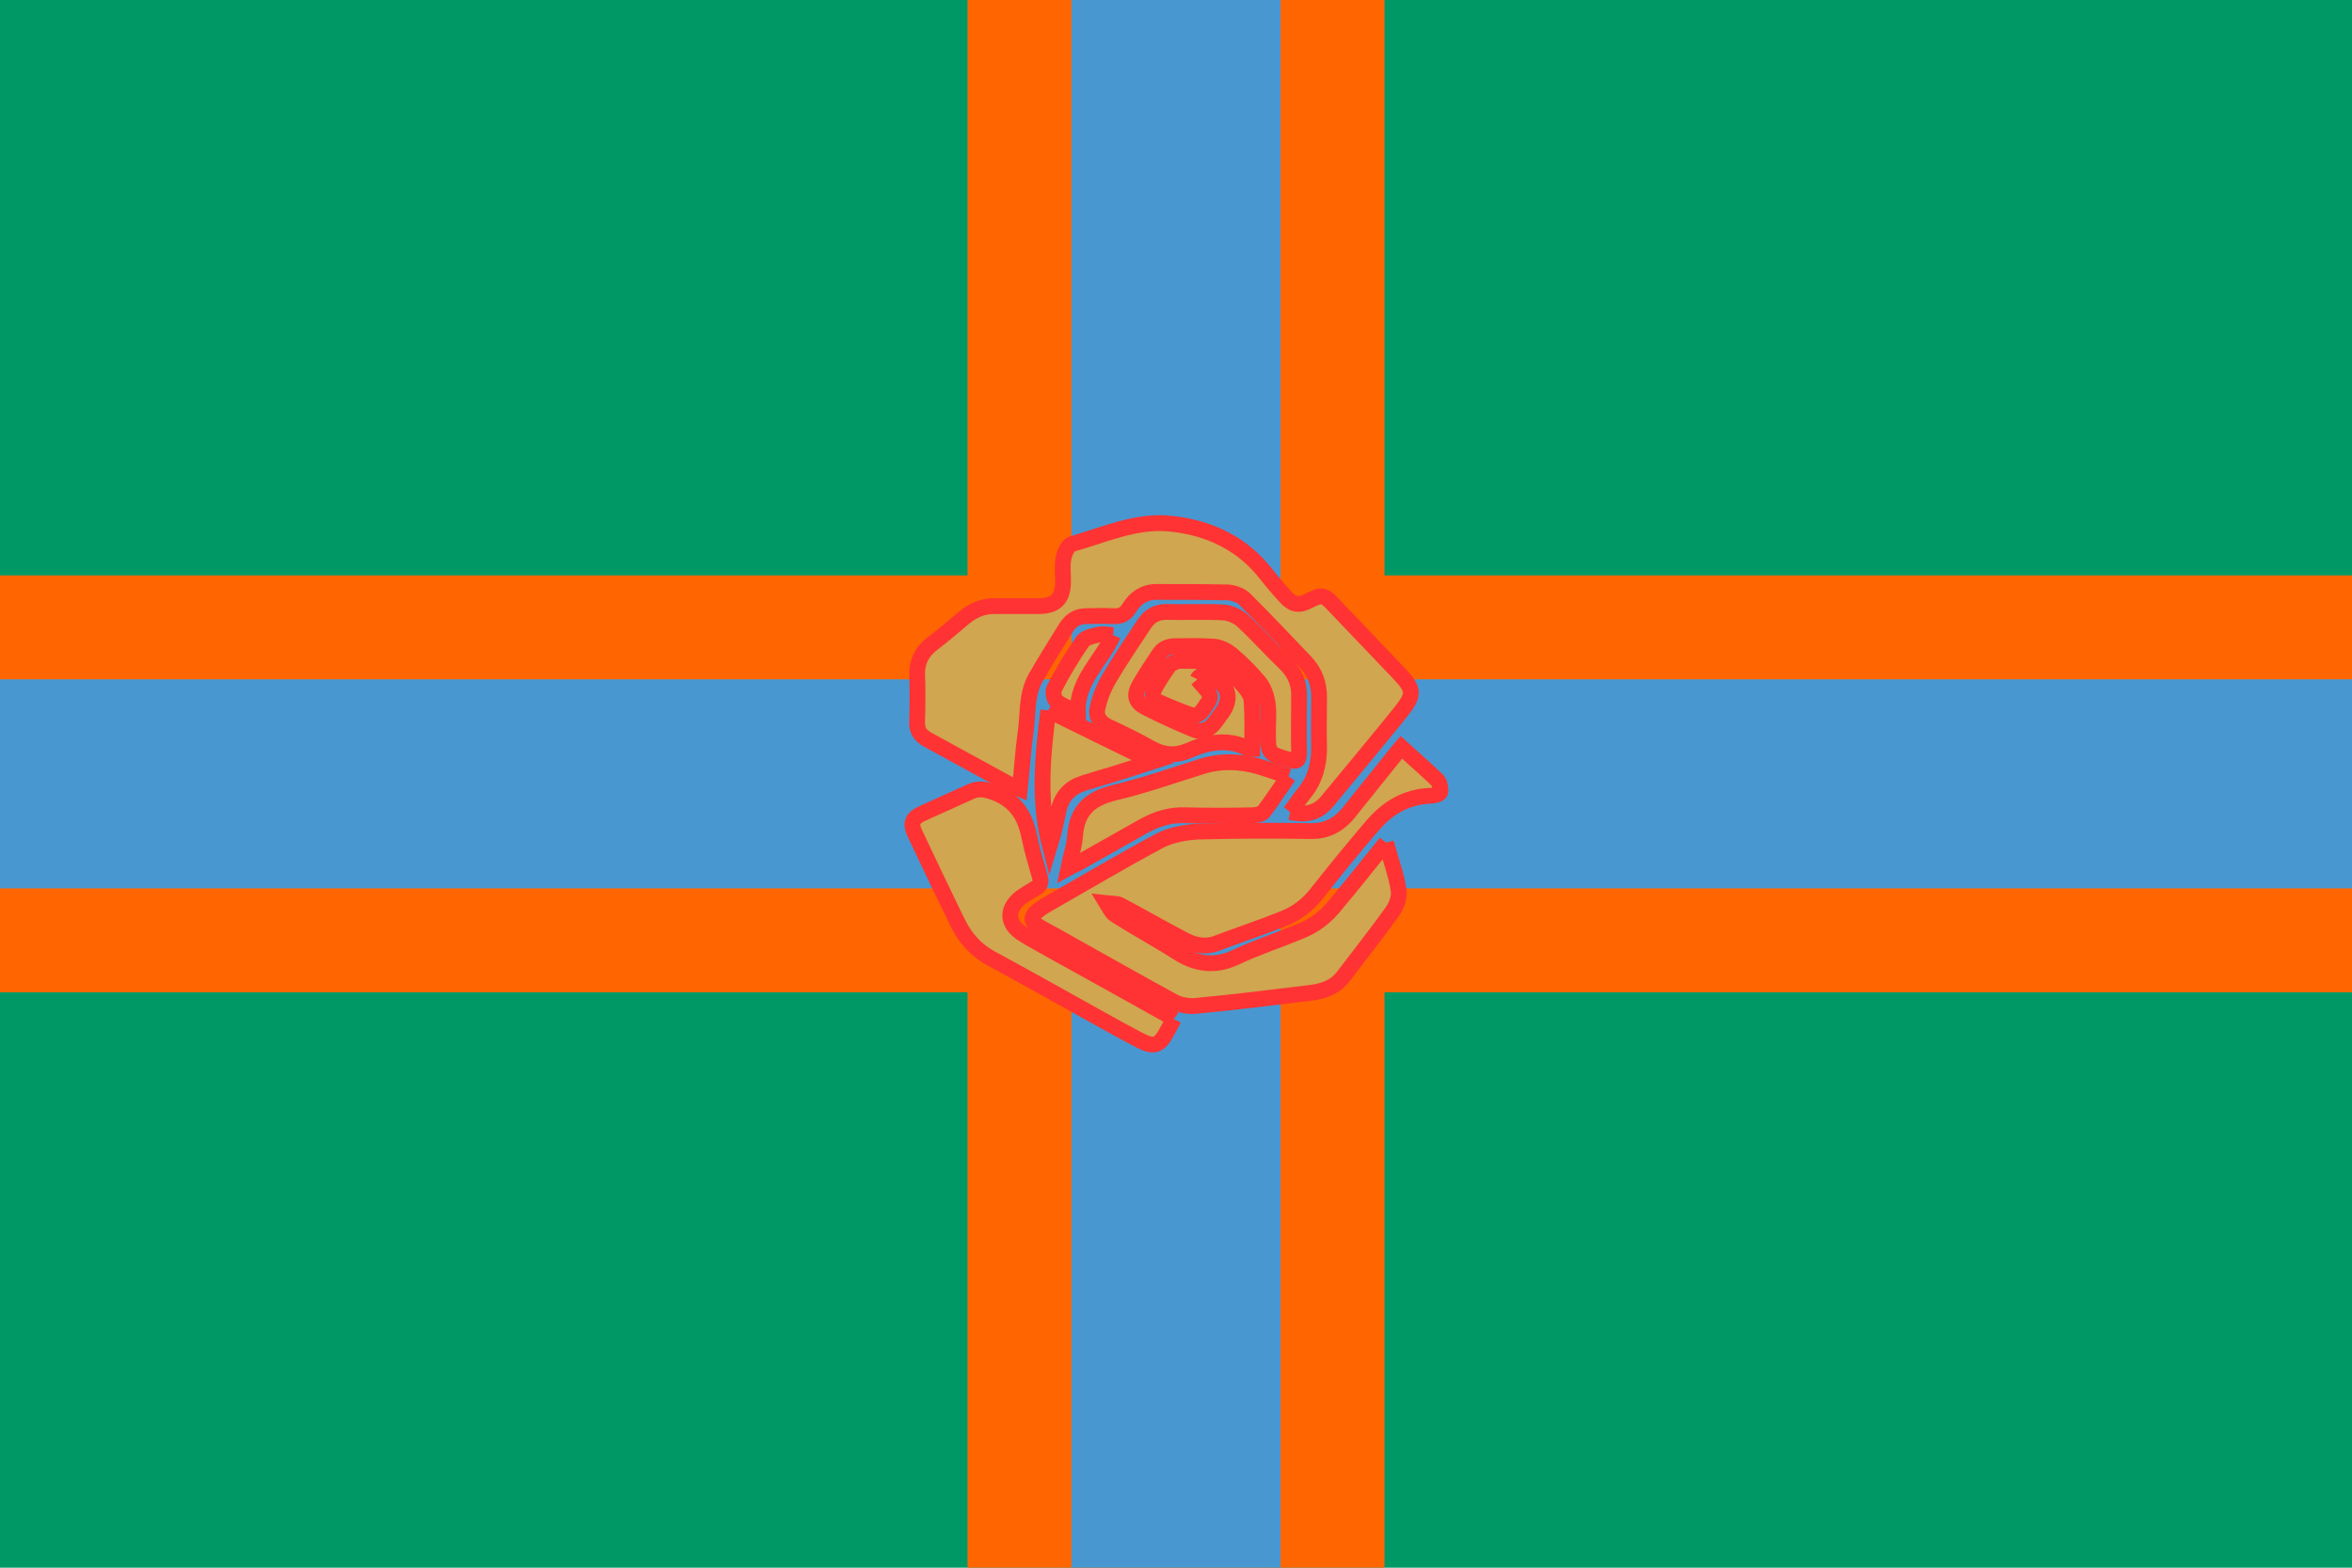 <svg id="flag2" viewBox="0 0 150 100" preserveAspectRatio="xMidYMid meet" baseProfile="full" version="1.1" xmlns="http://www.w3.org/2000/svg" xmlns:ev="http://www.w3.org/2001/xml-events" xmlns:xlink="http://www.w3.org/1999/xlink"><defs><clipPath id="mask0"><rect height="100" width="150" x="0" y="0"></rect></clipPath></defs><g clip-path="url(#mask0)"><rect fill="#009966" height="100" stroke="none" width="150" x="0" y="0"></rect><line fill="none" stroke="#ff6602" stroke-width="26.59" x1="75.0" x2="75.0" y1="0" y2="100"></line><line fill="none" stroke="#ff6602" stroke-width="26.59" x1="0" x2="150" y1="50.0" y2="50.0"></line><line fill="none" stroke="#4997d0" stroke-width="13.334" x1="75.0" x2="75.0" y1="0" y2="100"></line><line fill="none" stroke="#4997d0" stroke-width="13.334" x1="0" x2="150" y1="50.0" y2="50.0"></line></g><g transform="translate(58.221, 33.221) scale(0.336) rotate(0, 50.0, 50.0)"><path d="M 71.6,55.3 C 72.6,54.0 73.3,52.9 74.2,51.8 C 76.3,49.3 77.1,46.3 77.1,43.1 C 77.0,39.9 77.1,36.7 77.1,33.5 C 77.1,30.9 76.3,28.7 74.5,26.8 C 70.7,22.8 66.9,18.8 63.0,14.9 C 62.3,14.2 61.0,13.7 59.9,13.6 C 55.3,13.5 50.7,13.5 46.2,13.5 C 43.9,13.5 42.2,14.7 41.1,16.5 C 40.3,17.8 39.4,18.2 37.9,18.1 C 36.2,18 34.5,18.1 32.9,18.1 C 31.3,18.1 30.1,18.8 29.2,20.1 C 27.2,23.3 25.2,26.5 23.3,29.8 C 21.5,33 21.9,36.6 21.4,40.1 C 20.9,43.6 20.7,47.2 20.3,50.9 C 19.6,50.6 19.2,50.5 18.8,50.3 C 13.5,47.4 8.2,44.5 2.9,41.6 C 1.4,40.8 0.7,39.8 0.8,38 C 0.9,35 0.9,32 0.8,29 C 0.8,26.6 1.8,24.8 3.6,23.4 C 5.7,21.8 7.7,20.1 9.7,18.4 C 11.4,17 13.2,16.2 15.4,16.2 C 18.2,16.2 21,16.2 23.8,16.2 C 27.1,16.2 28.5,14.8 28.5,11.5 C 28.5,10 28.3,8.4 28.6,7 C 28.8,6 29.5,4.6 30.2,4.4 C 36.2,2.7 42.1,-7.105427357601002e-15 48.4,0.5 C 55.3,1.1 61.6,3.7 66.3,9.2 C 67.7,10.9 69.1,12.7 70.6,14.3 C 72.1,16 73.3,16.2 75.3,15.1 C 77.5,14 78.0,14 79.7,15.8 C 83.9,20.2 88.1,24.6 92.3,29 C 95.2,32.1 95.2,33 92.6,36.3 C 88.0,42 83.3,47.6 78.7,53.2 C 76.7,55.6 74.5,55.9 71.6,55.3" fill="#d0a650" stroke="#ff3333" stroke-width="3.0px"></path><path d="M 89.8,61.1 C 90.7,64.5 91.8,67.3 92.2,70.2 C 92.4,71.4 91.8,73.1 91.0,74.2 C 88.0,78.4 84.8,82.4 81.7,86.5 C 80.1,88.6 77.9,89.3 75.6,89.6 C 68.3,90.5 61,91.4 53.6,92.1 C 52.2,92.2 50.6,91.9 49.5,91.3 C 42,87.2 34.6,83.0 27.1,78.8 C 26,78.2 24.8,77.6 23.7,76.9 C 22.4,76.1 22.4,75.2 23.5,74.2 C 24.2,73.6 25,73.1 25.9,72.6 C 32.9,68.6 39.8,64.5 46.9,60.7 C 49.1,59.6 51.8,59.1 54.3,59 C 61.3,58.8 68.4,58.8 75.4,58.9 C 78.5,59 80.9,57.7 82.8,55.3 C 85.6,51.8 88.5,48.2 91.3,44.7 C 91.7,44.2 92.1,43.7 92.7,43 C 95,45.1 97.3,47.1 99.5,49.2 C 100,49.7 100.2,50.8 100.1,51.5 C 100,51.9 98.9,52.2 98.2,52.2 C 93.6,52.4 90.1,54.5 87.2,57.9 C 83.6,62.1 80.1,66.4 76.7,70.7 C 75.0,72.9 72.9,74.5 70.4,75.5 C 66.2,77.2 61.9,78.6 57.7,80.2 C 55.3,81.1 53.1,80.5 51.0,79.3 C 47.0,77.2 43.2,75.0 39.4,73.0 C 38.7,72.6 37.7,72.7 36.8,72.6 C 37.3,73.4 37.7,74.4 38.4,74.8 C 42.3,77.3 46.4,79.5 50.3,82.0 C 53.8,84.2 57.3,84.7 61.2,82.9 C 65.2,81.0 69.5,79.6 73.6,77.9 C 76.3,76.8 78.5,75.1 80.3,72.8 C 83.4,69.1 86.4,65.3 89.8,61.1" fill="#d0a650" stroke="#ff3333" stroke-width="3.0px"></path><path d="M 49.5,94.6 C 49.0,95.6 48.5,96.4 48.1,97.2 C 46.8,99.6 45.7,100 43.2,98.7 C 40.5,97.3 37.8,95.8 35.1,94.3 C 28.3,90.5 21.5,86.7 14.7,83 C 12,81.5 10,79.3 8.6,76.5 C 5.8,70.8 3.1,65.1 0.4,59.4 C -0.5,57.5 -0.2,56.5 1.7,55.6 C 4.8,54.2 7.9,52.8 11,51.4 C 12.5,50.7 13.9,51 15.5,51.6 C 19.4,53.1 21.3,55.9 22.1,60 C 22.6,62.6 23.4,65.1 24.1,67.6 C 24.4,68.6 24.2,69.3 23.2,69.8 C 22.3,70.3 21.4,70.9 20.5,71.5 C 17.7,73.7 17.8,76.5 20.8,78.4 C 22.5,79.5 24.3,80.4 26,81.4 C 33.4,85.5 40.8,89.6 48.3,93.8 C 48.8,94.0 49.1,94.3 49.5,94.6" fill="#d0a650" stroke="#ff3333" stroke-width="3.0px"></path><path d="M 54.0,30.1 C 54.5,30.7 55.0,31.2 55.5,31.8 C 56.2,32.6 56.8,33.4 56.0,34.5 C 55.1,35.7 54.5,37.4 52.6,36.8 C 50.5,36.1 48.5,35.2 46.4,34.3 C 45.3,33.8 45.4,32.9 45.8,32 C 46.6,30.5 47.5,29.1 48.5,27.7 C 48.8,27.2 49.5,26.9 50.1,26.7 C 50.7,26.5 51.4,26.6 52.1,26.6 C 58.6,26.6 58.6,26.5 62.9,31.5 C 63.6,32.3 64.3,33.4 64.3,34.4 C 64.5,37.3 64.4,40.3 64.4,43.3 C 64.1,43.3 63.8,43.3 63.6,43.2 C 59.8,41.3 56,42 52.4,43.6 C 49.8,44.7 47.6,44.5 45.2,43.2 C 42.6,41.7 39.9,40.4 37.1,39.1 C 35.4,38.3 34.6,37 35.1,35.3 C 35.5,33.5 36.2,31.8 37.1,30.2 C 39.2,26.6 41.6,23.1 43.9,19.6 C 44.9,18.1 46.2,17.3 48.1,17.3 C 51.7,17.4 55.4,17.2 59.0,17.4 C 60.2,17.5 61.6,18.1 62.5,18.9 C 65.4,21.6 68.0,24.5 70.8,27.2 C 72.4,28.8 73.3,30.7 73.3,33 C 73.3,36.7 73.2,40.4 73.3,44.1 C 73.3,45.6 72.8,45.8 71.5,45.4 C 67.4,44.2 67.4,44.2 67.4,39.9 C 67.4,38.1 67.6,36.3 67.3,34.5 C 67.1,33.2 66.6,31.7 65.7,30.6 C 64.1,28.7 62.3,26.9 60.4,25.3 C 59.5,24.6 58.3,24 57.2,23.9 C 54.8,23.7 52.3,23.8 49.8,23.8 C 48.4,23.8 47.3,24.3 46.6,25.5 C 45.4,27.3 44.2,29.1 43.1,31 C 41.8,33.2 42.2,34.5 44.5,35.6 C 47.3,37 50.1,38.3 53,39.5 C 54.7,40.3 56.2,39.8 57.3,38.3 C 57.8,37.7 58.2,37 58.7,36.4 C 60.6,33.7 59.9,31.1 56.9,29.8 C 56.2,29.5 55.3,29.6 54.5,29.5 C 54.2,29.7 54.1,29.9 54.0,30.1" fill="#d0a650" stroke="#ff3333" stroke-width="3.0px"></path><path d="M 71.3,48.5 C 69.6,50.9 68.2,53.1 66.6,55.2 C 66.3,55.7 65.3,55.8 64.7,55.9 C 60.3,56 56,56 51.6,55.9 C 48.8,55.8 46.3,56.6 43.9,57.9 C 39.8,60.2 35.6,62.6 31.5,64.9 C 31,65.2 30.4,65.4 29.5,65.9 C 30,63.5 30.7,61.6 30.8,59.6 C 31.2,54.8 33.8,52.7 38.3,51.6 C 43.8,50.3 49.2,48.4 54.6,46.7 C 58.3,45.5 61.8,45.6 65.5,46.6 C 67.4,47.2 69.2,47.8 71.3,48.5" fill="#d0a650" stroke="#ff3333" stroke-width="3.0px"></path><path d="M 25.7,36.0 C 32.4,39.3 38.7,42.4 45.5,45.7 C 43.0,46.5 41.0,47.2 39.0,47.8 C 36.8,48.5 34.6,49.1 32.4,49.8 C 29.9,50.6 28.3,52.2 27.7,54.8 C 27.2,57.1 26.7,59.4 26.0,61.7 C 23.8,53.3 24.6,44.8 25.7,36.0" fill="#d0a650" stroke="#ff3333" stroke-width="3.0px"></path><path d="M 38.0,21.7 C 35.8,26.7 31.1,30.2 31.3,36.4 C 29.8,35.6 28.4,35.2 27.3,34.3 C 26.8,33.9 26.5,32.5 26.8,31.9 C 28.4,28.8 30.2,25.8 32.2,22.9 C 32.7,22.2 34.0,21.9 34.9,21.7 C 35.8,21.4 36.8,21.6 38.0,21.7" fill="#d0a650" stroke="#ff3333" stroke-width="3.0px"></path></g></svg>